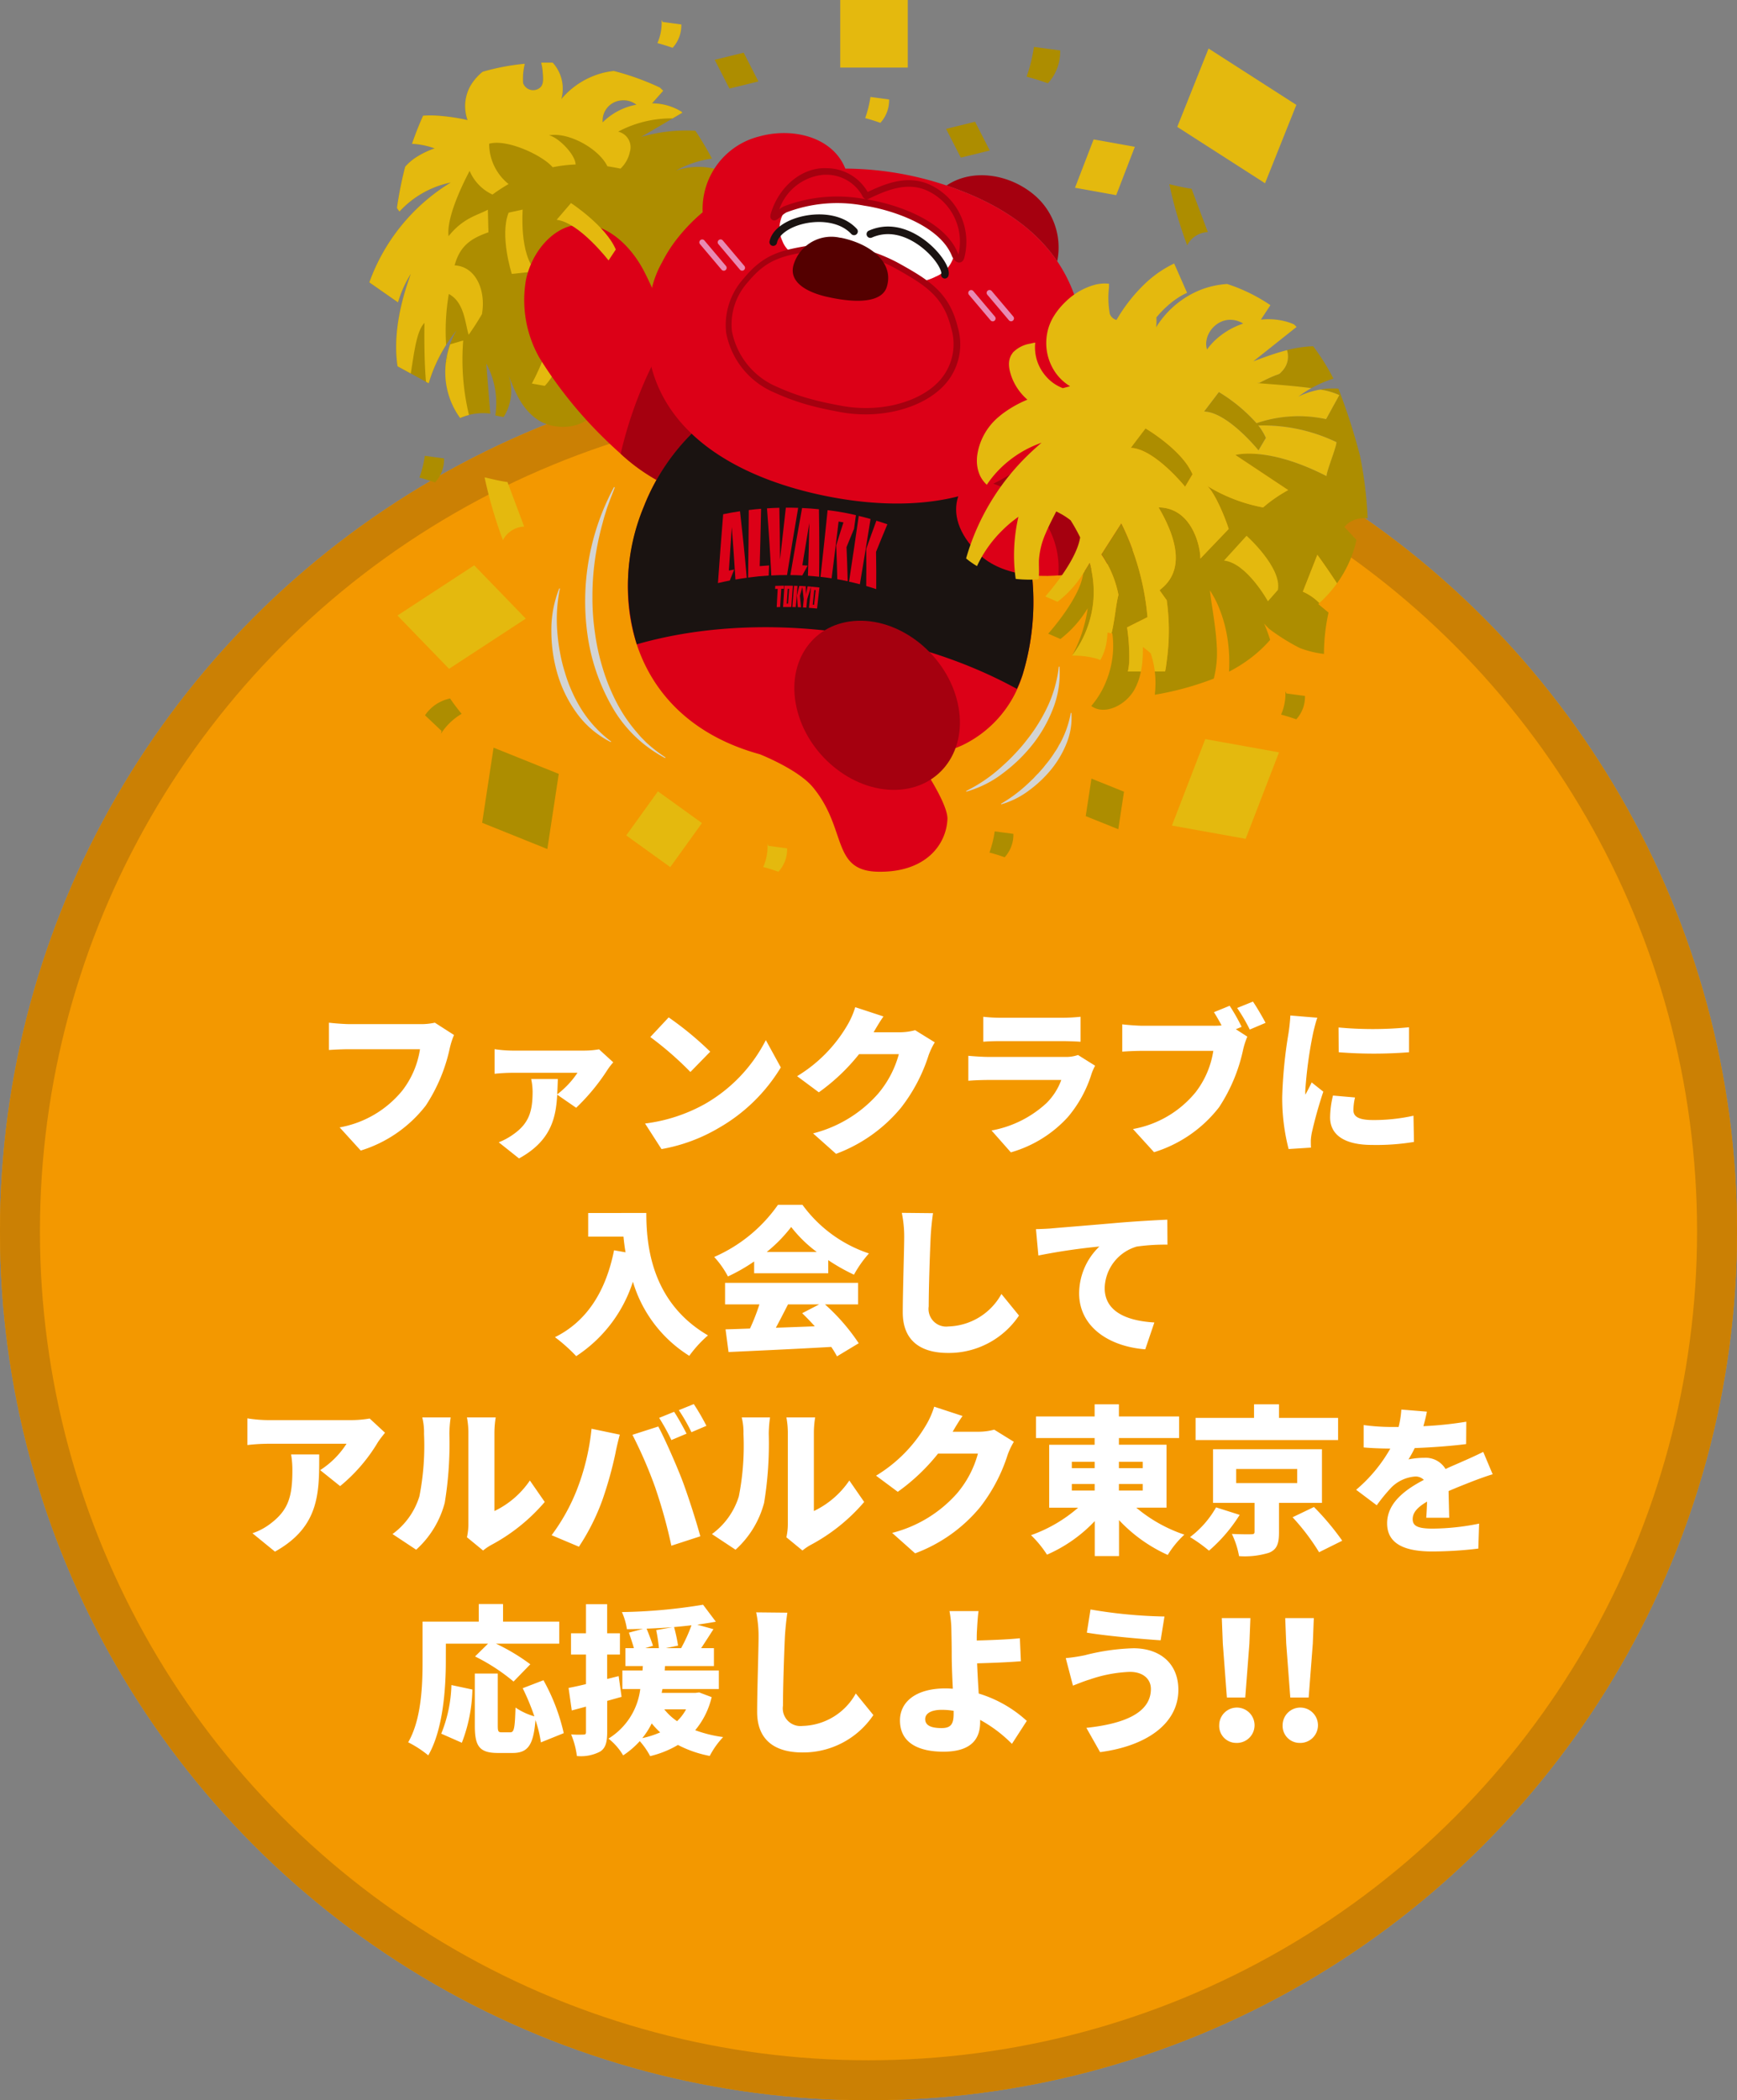 <svg xmlns="http://www.w3.org/2000/svg" xmlns:xlink="http://www.w3.org/1999/xlink" width="174" height="210.284" viewBox="0 0 174 210.284">
  <rect x="0" y="0" width="174" height="210.284" fill="#808080" stroke="none"/>
  <defs>
    <clipPath id="clip-path">
      <rect id="矩形_26023" data-name="矩形 26023" width="100" height="87.284" transform="translate(0 0)" fill="none"/>
    </clipPath>
  </defs>
  <g id="组_20085" data-name="组 20085" transform="translate(-1175 -543.716)">
    <g id="椭圆_1" data-name="椭圆 1" transform="translate(1175 580)" fill="#f39800" stroke="#cb8004" stroke-width="4">
      <circle cx="87" cy="87" r="87" stroke="none"/>
      <circle cx="87" cy="87" r="85" fill="none"/>
    </g>
    <g id="组_20084" data-name="组 20084" transform="translate(1157 -8591.5)">
      <path id="路径_53367" data-name="路径 53367" d="M42.48,8.344,40.56,7.112a6.413,6.413,0,0,1-1.472.144H32.032c-.528,0-1.584-.08-2.08-.144V9.848c.416-.032,1.3-.08,2.08-.08h7.04a8.988,8.988,0,0,1-1.76,4.128,10.471,10.471,0,0,1-6.288,3.7l2.112,2.32a13.121,13.121,0,0,0,6.512-4.5,16.859,16.859,0,0,0,2.416-5.792A7.949,7.949,0,0,1,42.48,8.344ZM58.432,11.08l-1.424-1.3a8.943,8.943,0,0,1-1.552.128H48.32a12.869,12.869,0,0,1-1.776-.144v2.464a17.685,17.685,0,0,1,1.776-.1h6.528a8.965,8.965,0,0,1-2.032,2.16c.032-.512.048-1.024.064-1.536H50.208a6.07,6.07,0,0,1,.144,1.248c0,1.984-.352,3.2-1.968,4.32a6.647,6.647,0,0,1-1.424.768l2.032,1.616c3.216-1.76,3.7-4.08,3.824-6.384l1.9,1.312a20.746,20.746,0,0,0,3.152-3.824A6.908,6.908,0,0,1,58.432,11.08Zm5.552-4.5-1.84,1.968a33.349,33.349,0,0,1,4.016,3.5l1.984-2.032A32.283,32.283,0,0,0,63.984,6.584ZM61.616,17.208l1.648,2.56a17.074,17.074,0,0,0,5.728-2.112,17.3,17.3,0,0,0,6.224-6.064l-1.5-2.736a15.461,15.461,0,0,1-6.112,6.4A16.465,16.465,0,0,1,61.616,17.208ZM85.5,6.488,82.672,5.56a8.345,8.345,0,0,1-.848,1.9,14.515,14.515,0,0,1-4.976,5.008l2.176,1.616a19.837,19.837,0,0,0,4.032-3.824H87.04a10.25,10.25,0,0,1-2.112,4,12.893,12.893,0,0,1-6.48,3.936l2.3,2.048a15.383,15.383,0,0,0,6.5-4.608,16.772,16.772,0,0,0,2.768-5.248A7.157,7.157,0,0,1,90.64,9.08L88.672,7.864a6.028,6.028,0,0,1-1.584.208H84.512C84.752,7.656,85.136,7,85.5,6.488Zm10,.032v2.5c.48-.048,1.248-.064,1.792-.064h6.032c.608,0,1.472.032,1.92.064V6.52a17.96,17.96,0,0,1-1.888.1H97.3A15.339,15.339,0,0,1,95.5,6.52Zm11.2,4.9-1.712-1.072a3.728,3.728,0,0,1-1.344.192H96.032c-.544,0-1.3-.048-2.032-.112v2.5c.72-.064,1.632-.08,2.032-.08h7.28a6.282,6.282,0,0,1-1.488,2.32,10.968,10.968,0,0,1-5.5,2.736l1.936,2.192a12.253,12.253,0,0,0,5.712-3.536,12.342,12.342,0,0,0,2.384-4.368A6.215,6.215,0,0,1,106.7,11.416Zm13.472-6-1.568.64c.272.432.528.88.768,1.328a7.822,7.822,0,0,1-.816.032H111.5c-.528,0-1.584-.08-2.08-.144v2.736c.416-.032,1.3-.08,2.08-.08h7.04a8.988,8.988,0,0,1-1.76,4.128,10.471,10.471,0,0,1-6.288,3.7l2.112,2.32a13.121,13.121,0,0,0,6.512-4.5,16.859,16.859,0,0,0,2.416-5.792,7.949,7.949,0,0,1,.416-1.28L120.8,7.768l.576-.24A18.285,18.285,0,0,0,120.176,5.416ZM122.512,5l-1.584.64a17.29,17.29,0,0,1,1.264,2.16l1.584-.672C123.488,6.584,122.928,5.608,122.512,5Zm8.576,2.592.016,2.48a44.96,44.96,0,0,0,7.04,0v-2.5A37.033,37.033,0,0,1,131.088,7.592Zm1.648,7.008-2.208-.192a9.5,9.5,0,0,0-.288,2.192c0,1.712,1.392,2.752,4.192,2.752a23.149,23.149,0,0,0,4.208-.3l-.048-2.624a18.394,18.394,0,0,1-4.032.432c-1.312,0-1.984-.272-1.984-.976A5.586,5.586,0,0,1,132.736,14.6ZM128.96,6.616l-2.7-.224a17.958,17.958,0,0,1-.192,1.808,46.181,46.181,0,0,0-.624,6.3,20.411,20.411,0,0,0,.64,5.264l2.24-.144c-.016-.256-.016-.544-.016-.72a5.544,5.544,0,0,1,.1-.768,42.431,42.431,0,0,1,1.152-4.112l-1.168-.928c-.208.464-.4.784-.624,1.232a2.958,2.958,0,0,1-.016-.368,42.055,42.055,0,0,1,.768-5.712C128.576,7.96,128.816,6.984,128.96,6.616ZM55.92,26.168v2.368h3.536c.048.5.112,1.024.208,1.568L58.512,29.9c-.816,4.064-2.688,7.1-5.92,8.7a16.489,16.489,0,0,1,2.128,1.9,14.007,14.007,0,0,0,5.68-7.456,13.156,13.156,0,0,0,5.648,7.424,12.074,12.074,0,0,1,1.872-2.048c-5.712-3.328-6.176-9.1-6.176-12.256Zm17.888,3.9a14.864,14.864,0,0,0,2.448-2.5,13.146,13.146,0,0,0,2.56,2.5ZM72.544,32.2h7.424V30.888a19.068,19.068,0,0,0,2.576,1.456,11.626,11.626,0,0,1,1.5-2.128,13.5,13.5,0,0,1-6.656-4.864H74.928a15.205,15.205,0,0,1-6.384,5.216A9.225,9.225,0,0,1,69.92,32.52a17.691,17.691,0,0,0,2.624-1.5Zm6.512,3.12-1.7.88c.416.4.848.848,1.264,1.312-1.312.048-2.64.1-3.9.144.4-.736.816-1.552,1.216-2.336Zm3.9,0V33.16H69.632v2.16h3.44a21,21,0,0,1-.944,2.416c-.9.032-1.712.064-2.448.08l.3,2.272c2.736-.128,6.608-.3,10.288-.512a9.394,9.394,0,0,1,.576.944l2.176-1.312a20.1,20.1,0,0,0-3.376-3.888Zm7.5-9.136-3.12-.032a11.81,11.81,0,0,1,.24,2.464c0,1.2-.144,5.488-.144,7.5,0,2.8,1.744,4.064,4.544,4.064a8.47,8.47,0,0,0,7.1-3.744l-1.76-2.16A6.277,6.277,0,0,1,92,37.528a1.769,1.769,0,0,1-1.968-2.016c0-1.76.112-5.216.192-6.9C90.256,27.912,90.352,26.936,90.464,26.184Zm10.32,1.6.24,2.64a61.465,61.465,0,0,1,6.112-.9A6.53,6.53,0,0,0,105.1,34.2c0,3.408,3.056,5.344,6.624,5.616l.912-2.688c-2.768-.16-4.976-1.088-4.976-3.44a4.442,4.442,0,0,1,3.216-4.16,20.179,20.179,0,0,1,3.072-.192l-.016-2.5c-1.168.048-3.056.16-4.656.288-2.928.256-5.344.448-6.848.576C102.128,27.736,101.424,27.768,100.784,27.784ZM35.568,48.168l-1.536-1.424a11.05,11.05,0,0,1-1.92.16h-8.3a13.913,13.913,0,0,1-2.032-.176V49.4a19.214,19.214,0,0,1,2.032-.128h7.9a8.694,8.694,0,0,1-2.64,2.64l2,1.6a16.743,16.743,0,0,0,3.776-4.384C35.008,48.872,35.376,48.408,35.568,48.168Zm-6.592,2.176H26.16a9.112,9.112,0,0,1,.128,1.6c0,2.608-.4,3.968-2.176,5.312a6.214,6.214,0,0,1-1.824.976l2.256,1.84C29.056,57.56,28.976,54.1,28.976,50.344Zm14.8,8.288,1.616,1.328a5.418,5.418,0,0,1,.768-.528A18.477,18.477,0,0,0,51.568,55.1L50.08,52.952a8.963,8.963,0,0,1-3.552,3.056V48.136a9.719,9.719,0,0,1,.128-1.5h-2.88a8.372,8.372,0,0,1,.144,1.488V57.3A6.12,6.12,0,0,1,43.776,58.632Zm-7.456-.32,2.368,1.568a9.622,9.622,0,0,0,2.864-4.7,36.679,36.679,0,0,0,.464-6.928,12.647,12.647,0,0,1,.128-1.616H39.3a6.207,6.207,0,0,1,.176,1.648,26.292,26.292,0,0,1-.464,6.256A7.351,7.351,0,0,1,36.32,58.312Zm28.208-12.24-1.5.608A21.678,21.678,0,0,1,64.256,48.9l1.52-.64C65.488,47.7,64.928,46.664,64.528,46.072ZM66.5,45.3l-1.5.608a17.848,17.848,0,0,1,1.264,2.208l1.5-.64A22.836,22.836,0,0,0,66.5,45.3ZM54.768,53.928a19.508,19.508,0,0,1-2.512,4.5l2.736,1.152A21.972,21.972,0,0,0,57.344,54.9a38.538,38.538,0,0,0,1.312-4.7c.064-.368.288-1.328.432-1.84l-2.832-.592A23.147,23.147,0,0,1,54.768,53.928Zm7.9-.176a50.042,50.042,0,0,1,1.584,5.728l2.9-.944c-.448-1.664-1.3-4.272-1.824-5.648-.56-1.456-1.7-4.064-2.384-5.344l-2.592.832A44.35,44.35,0,0,1,62.672,53.752Zm13.1,4.88,1.616,1.328a5.418,5.418,0,0,1,.768-.528A18.477,18.477,0,0,0,83.568,55.1L82.08,52.952a8.963,8.963,0,0,1-3.552,3.056V48.136a9.719,9.719,0,0,1,.128-1.5h-2.88a8.372,8.372,0,0,1,.144,1.488V57.3A6.12,6.12,0,0,1,75.776,58.632Zm-7.456-.32,2.368,1.568a9.622,9.622,0,0,0,2.864-4.7,36.679,36.679,0,0,0,.464-6.928,12.647,12.647,0,0,1,.128-1.616H71.3a6.207,6.207,0,0,1,.176,1.648,26.292,26.292,0,0,1-.464,6.256A7.351,7.351,0,0,1,68.32,58.312Zm25.1-11.824-2.832-.928a8.345,8.345,0,0,1-.848,1.9,14.515,14.515,0,0,1-4.976,5.008l2.176,1.616a19.837,19.837,0,0,0,4.032-3.824H94.96a10.25,10.25,0,0,1-2.112,4,12.893,12.893,0,0,1-6.48,3.936l2.3,2.048a15.384,15.384,0,0,0,6.5-4.608,16.772,16.772,0,0,0,2.768-5.248,7.157,7.157,0,0,1,.624-1.312l-1.968-1.216a6.028,6.028,0,0,1-1.584.208H92.432C92.672,47.656,93.056,47,93.424,46.488ZM104.368,53.3h2.288v.656h-2.288Zm0-2.224h2.288v.64h-2.288Zm7.1,0v.64h-2.384v-.64Zm0,2.88h-2.384V53.3h2.384Zm2.384,1.712v-6.3h-4.768V48.7h6.032v-2.16h-6.032V45.32h-2.432v1.216h-5.872V48.7h5.872v.672H102.1v6.3h2.9a14.549,14.549,0,0,1-4.72,2.752,10.94,10.94,0,0,1,1.6,1.952,14.586,14.586,0,0,0,4.784-3.36v3.5h2.432v-3.6a15.284,15.284,0,0,0,4.88,3.488,9.634,9.634,0,0,1,1.664-2.032,14.746,14.746,0,0,1-4.816-2.7ZM131.04,46.68h-5.92V45.32h-2.5v1.36h-5.856V48.9H131.04Zm-12.224,8.96a9.673,9.673,0,0,1-2.608,2.976,14.886,14.886,0,0,1,1.9,1.36,15.645,15.645,0,0,0,3.072-3.584Zm2.016-3.84h6.112v1.408h-6.112Zm8.592,3.392V49.816H118.512v5.376h4.16v2.9c0,.192-.08.24-.352.24-.24.016-1.264,0-1.92-.032a8.6,8.6,0,0,1,.72,2.224,8.242,8.242,0,0,0,2.992-.336c.8-.32,1.008-.912,1.008-2.016V55.192Zm-2.944,1.44a22,22,0,0,1,2.656,3.5l2.32-1.152a26.2,26.2,0,0,0-2.832-3.376Zm13.456-10.576-2.56-.208a10.068,10.068,0,0,1-.272,1.744h-.624a21.064,21.064,0,0,1-2.88-.192v2.24c.848.08,2.016.112,2.672.112a15.16,15.16,0,0,1-3.424,4.128l2.064,1.552a17.654,17.654,0,0,1,1.488-1.808,3.778,3.778,0,0,1,2.352-1.072,1.177,1.177,0,0,1,.88.336c-1.776.928-3.68,2.256-3.68,4.352,0,2.128,1.888,2.816,4.512,2.816a39.083,39.083,0,0,0,4.624-.288l.08-2.5a24.1,24.1,0,0,1-4.656.5c-1.5,0-2-.272-2-.944,0-.64.432-1.168,1.44-1.76-.016.608-.048,1.2-.08,1.616h2.3c-.016-.72-.048-1.792-.064-2.672.848-.368,1.632-.672,2.24-.912s1.616-.608,2.176-.768l-.944-2.24c-.688.336-1.344.64-2.048.944-.56.256-1.088.464-1.728.768a2.314,2.314,0,0,0-2.128-1.12,7.792,7.792,0,0,0-1.584.16,12.1,12.1,0,0,0,.624-1.136c1.7-.064,3.664-.208,5.152-.4l.016-2.24a36.941,36.941,0,0,1-4.3.448C139.76,46.9,139.872,46.408,139.936,46.056ZM41.664,69.288h4.224l-1.3,1.28a19.377,19.377,0,0,1,3.856,2.512l1.68-1.728a19.927,19.927,0,0,0-3.44-2.064h6.336V67.08H47.392V65.32H44.96v1.76H39.328v3.984c0,2.352-.1,5.792-1.44,8.1A10.643,10.643,0,0,1,39.9,80.472c1.488-2.56,1.76-6.736,1.76-9.408Zm1.6,9.92A15.588,15.588,0,0,0,44.32,73.88l-2.1-.448A13.878,13.878,0,0,1,41.2,78.3Zm10.208-.96a19.771,19.771,0,0,0-2.032-5.3l-2.08.8a23.125,23.125,0,0,1,1.168,2.816,6.407,6.407,0,0,1-1.888-.88c-.064,2.112-.144,2.48-.528,2.48H47.28c-.352,0-.416-.064-.416-.672V72.28h-2.3v5.232c0,2.032.448,2.72,2.32,2.72h1.456c1.52,0,2.1-.752,2.3-3.3a12.825,12.825,0,0,1,.544,2.24Zm5.5-5.712-1.152.288V70.376H59.1V68.248h-1.28V65.336H55.7v2.912h-1.5v2.128h1.5v2.96c-.64.16-1.248.288-1.744.384l.32,2.256,1.424-.384v2.544c0,.208-.064.256-.256.256a11.113,11.113,0,0,1-1.232-.016,8.191,8.191,0,0,1,.576,2.16,4.131,4.131,0,0,0,2.336-.448c.544-.352.7-.944.7-1.952v-3.12c.48-.128.96-.272,1.44-.4Zm2.368,6.208a7.65,7.65,0,0,0,.944-1.472,9.032,9.032,0,0,0,.848.9A9.413,9.413,0,0,1,61.344,78.744Zm4.384-2.88a4.713,4.713,0,0,1-.9,1.184,5.689,5.689,0,0,1-1.28-1.184Zm-2.992-7.936a16.011,16.011,0,0,1,.272,1.808h-1.36l.768-.24c-.144-.448-.416-1.168-.64-1.712q1.3-.048,2.592-.144Zm.976,1.808,1.216-.256a17.071,17.071,0,0,0-.4-1.856c.592-.048,1.168-.112,1.744-.176a15.612,15.612,0,0,1-1.04,2.288Zm3.328,4.432-.368.048H63.28l.08-.384h5.648V71.976H63.584l.032-.448h4.9V69.736h-1.28c.384-.576.816-1.248,1.232-1.9l-1.616-.448c.656-.1,1.28-.192,1.856-.3l-1.28-1.7a54.59,54.59,0,0,1-8.128.736,6.544,6.544,0,0,1,.5,1.712c.528,0,1.072-.016,1.616-.032L60,68.184c.16.464.368,1.088.5,1.552h-.848v1.792h1.744l-.032.448H59.344v1.856h1.792a6.792,6.792,0,0,1-3.184,4.96,6.089,6.089,0,0,1,1.472,1.68,8.64,8.64,0,0,0,1.664-1.424,7.5,7.5,0,0,1,1.04,1.5,10.046,10.046,0,0,0,2.784-1.12,11.483,11.483,0,0,0,3.184,1.1,8.268,8.268,0,0,1,1.344-1.888,12.809,12.809,0,0,1-2.8-.688,7.958,7.958,0,0,0,1.648-3.312Zm8.832-7.984-3.12-.032a11.81,11.81,0,0,1,.24,2.464c0,1.2-.144,5.488-.144,7.5,0,2.8,1.744,4.064,4.544,4.064a8.47,8.47,0,0,0,7.1-3.744l-1.76-2.16a6.277,6.277,0,0,1-5.328,3.248,1.769,1.769,0,0,1-1.968-2.016c0-1.76.112-5.216.192-6.9C75.664,67.912,75.76,66.936,75.872,66.184ZM89.68,76.84c0-.592.64-.928,1.664-.928a7.238,7.238,0,0,1,1.184.1V76.3c0,1.04-.272,1.44-1.216,1.44C90.432,77.736,89.68,77.56,89.68,76.84Zm5.344-10.816H92.112a10.973,10.973,0,0,1,.192,2.032c.016.688.032,1.424.032,2.416,0,.784.048,2.1.112,3.328-.24-.016-.5-.032-.736-.032-3.024,0-4.56,1.392-4.56,3.2,0,2.352,2.016,3.136,4.352,3.136,2.992,0,3.68-1.472,3.68-2.96V76.92a13.708,13.708,0,0,1,3.184,2.4l1.488-2.3A12.5,12.5,0,0,0,95.04,74.28c-.064-1.04-.128-2.144-.16-3.024,1.28-.032,3.088-.1,4.384-.208l-.1-2.3c-1.264.128-3.056.192-4.32.224,0-.3,0-.608.016-.912C94.9,67.352,94.944,66.552,95.024,66.024Zm17.264,7.792c0,2.3-2.448,3.472-6.464,3.9l1.376,2.432c4.624-.608,7.84-2.832,7.84-6.24,0-2.624-1.824-4.16-4.5-4.16a21.768,21.768,0,0,0-4.88.7,17.553,17.553,0,0,1-1.9.288l.72,2.752c.5-.192,1.216-.48,1.664-.608a13.764,13.764,0,0,1,4.048-.768C111.616,72.12,112.288,72.92,112.288,73.816Zm-6.048-7.952-.368,2.32c1.856.32,5.472.64,7.392.768l.384-2.384A48.237,48.237,0,0,1,106.24,65.864ZM119.9,74.68h1.84l.416-5.408.1-2.544h-2.864l.1,2.544Zm.912,4.544a1.77,1.77,0,1,0-1.68-1.776A1.7,1.7,0,0,0,120.816,79.224Zm5.44-4.544h1.84l.416-5.408.1-2.544h-2.864l.1,2.544Zm.912,4.544a1.77,1.77,0,1,0-1.68-1.776A1.7,1.7,0,0,0,127.168,79.224Z" transform="translate(21 9230.5)" fill="#fff"/>
    </g>
    <g id="组_20055" data-name="组 20055" transform="translate(1212 543.716)">
      <g id="组_20054" data-name="组 20054" transform="translate(0 0)" clip-path="url(#clip-path)">
        <path id="路径_53278" data-name="路径 53278" d="M59.634,42.229c-3.342-1.744-7.847-1.367-9.676,1.986-.346.633-.562,1.064-.76,1.384a2.294,2.294,0,0,1-.445.554,4.006,4.006,0,0,1-2.371.477c-.692.007-2.2,0-2.2,0h-.822c.025.224.053.449.08.675a48.949,48.949,0,0,1,19.076,4.933,15.419,15.419,0,0,0,.677-1.531,7.009,7.009,0,0,0-3.561-8.475" transform="translate(-12.773 -12.138)" fill="#dc0017"/>
        <path id="路径_53279" data-name="路径 53279" d="M42.538,20.2c-.044-.025-.092-.043-.137-.066.03.032.063.064.095.1l.042-.03" transform="translate(-12.49 -5.931)" fill="#ad8d00"/>
        <path id="路径_53280" data-name="路径 53280" d="M35.706,17.7l.976-1.1a7.2,7.2,0,0,0-1.567.138,1.531,1.531,0,0,1,.591.961" transform="translate(-10.344 -4.888)" fill="#ad8d00"/>
        <path id="路径_53281" data-name="路径 53281" d="M37.31,26.252a4.33,4.33,0,0,0-2.291-1.92l1.776.13a35.854,35.854,0,0,0-1.92-4.866,7.063,7.063,0,0,0-4.158.1,10.337,10.337,0,0,1,3.6-1.2,31.457,31.457,0,0,0-1.663-2.789h-.012a16.331,16.331,0,0,0-5.42.622l4.127-2.424c-.028-.035-.056-.07-.085-.105a5.708,5.708,0,0,0-2.949-.835,7.246,7.246,0,0,0-4.947,1.911A2.035,2.035,0,0,1,25.036,12.7a2.115,2.115,0,0,1,1.712.406,7.254,7.254,0,0,1,1.567-.138l1.116-1.256c-.107-.109-.218-.212-.326-.319a26.3,26.3,0,0,0-4.619-1.662,7.912,7.912,0,0,0-1.184.218,8.072,8.072,0,0,0-4.074,2.6A3.885,3.885,0,0,0,18.363,8.9c-.385-.006-.77-.006-1.154.006a5.235,5.235,0,0,1,.151.913c.03.43.154,1.171-.22,1.541a1.066,1.066,0,0,1-1.745-.411,6.252,6.252,0,0,1,.169-1.935,22.934,22.934,0,0,0-4.219.8,5.135,5.135,0,0,0-1.235,1.429,4.158,4.158,0,0,0-.274,3.412A19.2,19.2,0,0,0,6.759,14.2a8.876,8.876,0,0,0-1.376.006Q4.758,15.6,4.274,17.018a7.572,7.572,0,0,1,2.266.456,8.625,8.625,0,0,0-1.939.947,5.355,5.355,0,0,0-1.013.891,37.093,37.093,0,0,0-.823,4.128,2.455,2.455,0,0,0,.257.351,9.565,9.565,0,0,1,5.143-2.9A19.4,19.4,0,0,0,0,30.89l2.868,2A11.674,11.674,0,0,1,4.14,30.051c-.029.273-1.979,4.8-1.314,9.241l3.117,1.7a15.355,15.355,0,0,1,2.8-5.307,8.051,8.051,0,0,0,.352,8.786,5.673,5.673,0,0,1,3.016-.441l-.4-5.013a8.345,8.345,0,0,1,.908,5.2c.282.049.565.125.834.153a4.888,4.888,0,0,0,.436-4.35c.649,1.741,1.375,3.579,3.022,4.654s4.523.93,5.593-.761L20.868,41.99l1.835-.638c.449,1.512,1.665,1.817,1.068,3.359,1.006-.169.717,1.023,1.723.854a13.317,13.317,0,0,0-.106-7.523,8.157,8.157,0,0,0,4.822,3.106l1.51-2.659-1.474-1.509A9.981,9.981,0,0,0,34.2,32.089q-.447-.594-.892-1.189c1.046-1,3.2-.55,3.456.725A4.452,4.452,0,0,0,37.92,29q-.254-1.38-.61-2.746" transform="translate(0 -2.619)" fill="#ad8d00"/>
        <path id="路径_53282" data-name="路径 53282" d="M24.364,52.007l-1.292-.238s2.349-4.173,1.706-6.383l2.108.669s-.731,4.1-2.522,5.952" transform="translate(-6.796 -13.369)" fill="#e4b90e"/>
        <path id="路径_53283" data-name="路径 53283" d="M19.631,30.054l1.412-.31s-.36,4.531,1.346,6.178l-2.438.265s-1.234-3.826-.32-6.132" transform="translate(-5.683 -8.761)" fill="#e4b90e"/>
        <path id="路径_53284" data-name="路径 53284" d="M40.34,51.12c-1.3-2.731-5.051-12.22-6.5-14.849s-4.01-4.84-6.79-4.365c-2.4.411-4.346,2.841-4.9,5.507a11.746,11.746,0,0,0,1.334,7.761A42.692,42.692,0,0,0,29.611,52.9c2.377,2.365,5.043,4.674,8.123,5.651Z" transform="translate(-6.466 -9.379)" fill="#dc0017"/>
        <path id="路径_53285" data-name="路径 53285" d="M44.385,55.586c-.731-1.534-2.234-5.2-3.669-8.583a41.227,41.227,0,0,0-5.03,12.275,17.532,17.532,0,0,0,6.094,3.741Z" transform="translate(-10.512 -13.845)" fill="#a5000f"/>
        <path id="路径_53286" data-name="路径 53286" d="M32.518,33.472l-.726,1.095s-2.918-3.8-5.2-4.07L28.03,28.82s3.49,2.281,4.488,4.652" transform="translate(-7.832 -8.489)" fill="#e4b90e"/>
        <path id="路径_53287" data-name="路径 53287" d="M76.244,85.468a25.067,25.067,0,0,0,.469-12.83c-.275-1.283-2.191-8.189-4.184-8.338-.009,0-28.871-3.518-28.871-3.518A21.264,21.264,0,0,0,38.3,68.643c-3.767,9.29-1.251,21.248,11.623,24.781,0,0,3.816,1.5,5.308,3.291,3.483,4.184,1.808,8.4,6.57,8.471s6.8-2.725,6.916-5.261c.076-1.7-3.183-6.321-3.186-6.326.1.143,1.253-.095,1.395-.116a12.236,12.236,0,0,0,3.306-.972,11.5,11.5,0,0,0,6.015-7.044" transform="translate(-10.81 -17.904)" fill="#dc0017"/>
        <path id="路径_53288" data-name="路径 53288" d="M76.714,72.638c-.275-1.283-2.191-8.189-4.184-8.337L43.659,60.782A21.255,21.255,0,0,0,38.3,68.643a20.253,20.253,0,0,0-.7,13.774C49.16,79.08,64.332,80.644,75.676,86.88q.317-.688.569-1.412a25.067,25.067,0,0,0,.469-12.83" transform="translate(-10.811 -17.904)" fill="#1a1311"/>
        <path id="路径_53289" data-name="路径 53289" d="M87.625,65.26c-3.964.933-6.287,4.944-2.033,9.089,4.64,4.52,17.632,1.634,17.958-4.7S97.5,63.6,95.095,64.738s-1.186,1.308-1.186,1.308-3.514-1.438-6.284-.787" transform="translate(-24.543 -18.88)" fill="#dc0017"/>
        <path id="路径_53290" data-name="路径 53290" d="M95.665,64.738c-1.6.758-1.6,1.086-1.414,1.22.142.052.228.087.228.087a.58.58,0,0,1-.228-.087,11.926,11.926,0,0,0-6.055-.7A6.3,6.3,0,0,0,85.256,66.8a10.767,10.767,0,0,1,7.332,4.01,8.626,8.626,0,0,1,1.538,5.677c4.863-.392,9.794-2.971,9.994-6.843.325-6.335-6.048-6.048-8.455-4.908" transform="translate(-25.113 -18.88)" fill="#a5000f"/>
        <path id="路径_53291" data-name="路径 53291" d="M93.043,33.481a6.88,6.88,0,0,0-2.316-6.649c-2.438-2.05-6.128-2.705-8.774-.93,4.583,1.534,8.591,3.9,11.09,7.579" transform="translate(-24.14 -7.326)" fill="#a5000f"/>
        <path id="路径_53292" data-name="路径 53292" d="M83.1,40.271A9.922,9.922,0,0,1,82.776,43c-.015.06-.035.118-.052.176-.069.293-.147.581-.233.869a15.267,15.267,0,0,1-.979,2.416c-.052.112-.109.222-.167.334a15.593,15.593,0,0,1-7.4,7.27c-5.011,2.367-11.176,2.275-16.693,1.149-9.013-1.837-18.066-6.758-17.888-17.076a14.935,14.935,0,0,1,.317-2.83c.061-.277.127-.55.2-.824l.051-.216a9.977,9.977,0,0,1,.991-2.456,14.1,14.1,0,0,1,1.558-2.424,17.535,17.535,0,0,1,2.5-2.569v-.006a7.484,7.484,0,0,1,5.624-7.576c3.455-.971,7.423.08,8.667,3.21a32.309,32.309,0,0,1,9.975,1.636C76,26.309,81.526,30.32,82.888,37.62a13.138,13.138,0,0,1,.213,2.652" transform="translate(-11.593 -5.564)" fill="#dc0017"/>
        <path id="路径_53293" data-name="路径 53293" d="M49.311,37.119a.287.287,0,0,1-.22-.1l-2.151-2.544a.288.288,0,1,1,.439-.372l2.152,2.544a.289.289,0,0,1-.035.406.284.284,0,0,1-.186.068" transform="translate(-13.807 -10.015)" fill="#e88ab3"/>
        <path id="路径_53294" data-name="路径 53294" d="M51.918,37.116a.287.287,0,0,1-.22-.1L49.548,34.47a.288.288,0,1,1,.439-.372l2.152,2.544a.288.288,0,0,1-.035.406.284.284,0,0,1-.186.068" transform="translate(-14.575 -10.014)" fill="#e88ab3"/>
        <path id="路径_53295" data-name="路径 53295" d="M87.5,44.3a.287.287,0,0,1-.22-.1l-2.151-2.544a.288.288,0,1,1,.439-.372l2.152,2.544a.289.289,0,0,1-.035.406.284.284,0,0,1-.186.068" transform="translate(-25.056 -12.129)" fill="#e88ab3"/>
        <path id="路径_53296" data-name="路径 53296" d="M90.108,44.293a.287.287,0,0,1-.22-.1l-2.151-2.544a.288.288,0,1,1,.439-.372l2.152,2.544a.288.288,0,0,1-.035.406.284.284,0,0,1-.186.068" transform="translate(-25.824 -12.128)" fill="#e88ab3"/>
        <path id="路径_53297" data-name="路径 53297" d="M72.652,29.565a62.586,62.586,0,0,0-10.4-2.327c-2.554-.264-3.749,2.2-3.881,2.779a2.974,2.974,0,0,0,.166,2.143,2.476,2.476,0,0,0,1.884,1.563c1.179.277,2.3-.4,4.789.175,2.917.778,3.641,1.8,5.2,2.162a4.711,4.711,0,0,0,3.462-.337,3.1,3.1,0,0,0,1.73-1.757c.243-.569.469-3.322-2.947-4.4" transform="translate(-17.158 -8.017)" fill="#fff"/>
        <path id="路径_53298" data-name="路径 53298" d="M73.585,43.157c-.816-3.355-2.722-4.518-5.62-6.142a15.594,15.594,0,0,0-4.413-1.65h0c-.123-.027-.24-.05-.348-.071a11.719,11.719,0,0,0-4.282-.069c-2.621.442-4.294.791-6.254,3.177-3.613,4.4-.938,9.227,3.044,10.965a24.434,24.434,0,0,0,2.5.965v0c.1.031.2.062.3.091a33.159,33.159,0,0,0,3.686.85c5.825,1.086,12.964-1.611,11.38-8.118" transform="translate(-15.013 -10.327)" fill="#dc0017"/>
        <path id="路径_53299" data-name="路径 53299" d="M73.841,42.965C73,39.54,71.058,38.306,68.05,36.627a16.1,16.1,0,0,0-4.944-1.765l-.152-.028v0a11.8,11.8,0,0,0-4.145-.023c-2.711.461-4.434.86-6.428,3.291a6.958,6.958,0,0,0-1.742,5.413,8.119,8.119,0,0,0,4.845,6,22.838,22.838,0,0,0,2.9,1.095l.16.049.064.018h0c1.174.342,2.327.573,3.426.78,3.771.71,7.737-.212,10.014-2.256a6.026,6.026,0,0,0,1.792-6.239M71.6,48.734c-2.1,1.9-5.809,2.763-9.36,2.109-1.089-.2-2.232-.427-3.39-.762h0c-.064-.018-.128-.034-.193-.054A21.968,21.968,0,0,1,55.8,48.964a7.61,7.61,0,0,1-4.581-5.6,6.309,6.309,0,0,1,1.6-4.913c1.862-2.264,3.422-2.621,6.081-3.064a11.323,11.323,0,0,1,3.973.036h0l.143.027a15.416,15.416,0,0,1,4.727,1.706c2.932,1.651,4.68,2.767,5.45,5.946a5.457,5.457,0,0,1-1.6,5.634" transform="translate(-14.899 -10.204)" fill="#a5000f"/>
        <path id="路径_53300" data-name="路径 53300" d="M65.131,33.759c-.083-.019-.165-.033-.248-.05l0,.012a3.951,3.951,0,0,0-4.685,2.716c-.465,1.6,1.067,2.65,3.246,3.171.094.022.186.042.279.061,2.866.629,5.337.52,5.816-1.032.708-2.292-1.368-4.181-4.4-4.878" transform="translate(-17.706 -9.913)" fill="#540000"/>
        <path id="路径_53301" data-name="路径 53301" d="M76.705,96.325c1.06,4.675-1.693,8.575-6.149,8.71s-8.926-3.544-9.985-8.219,1.693-8.575,6.149-8.71,8.926,3.544,9.985,8.219" transform="translate(-17.775 -25.952)" fill="#a5000f"/>
        <path id="路径_53302" data-name="路径 53302" d="M62.636,83.268l-.215,2.116c.326.025.488.04.813.073.1-.843.144-1.265.238-2.109-.334-.037-.5-.053-.837-.08m.3,1.816-.134-.012c.062-.588.094-.881.155-1.469l.137.013c-.062.588-.095.881-.158,1.468" transform="translate(-18.387 -24.528)" fill="#dc0017"/>
        <path id="路径_53303" data-name="路径 53303" d="M62.647,72.225c.043,2.712.047,4.065.021,6.762-.447-.049-.672-.069-1.122-.1.071-2.112.1-3.17.14-5.29-.283,1.7-.423,2.542-.7,4.24.212.011.319.017.531.032-.217.392-.325.589-.537.985-.476-.024-.715-.032-1.193-.037.455-2.691.689-4.034,1.172-6.714.677.031,1.014.056,1.687.123" transform="translate(-17.612 -21.239)" fill="#dc0017"/>
        <path id="路径_53304" data-name="路径 53304" d="M51.252,79.4c-.132-2.1-.205-3.149-.367-5.245-.119,1.738-.178,2.607-.291,4.346.212-.042.319-.061.532-.1-.178.439-.267.66-.44,1.1-.476.092-.714.143-1.187.254.2-2.757.3-4.135.524-6.892.672-.139,1.009-.2,1.687-.3.3,2.66.438,3.993.674,6.661-.454.061-.681.1-1.133.175" transform="translate(-14.581 -21.374)" fill="#dc0017"/>
        <path id="路径_53305" data-name="路径 53305" d="M55.847,78.9c-.826.051-1.239.09-2.063.2.037-2.7.05-4.058.067-6.763.492-.061.739-.086,1.233-.127h0c-.049,2.3-.077,3.447-.14,5.745.377-.035.564-.049.941-.071-.016.408-.025.612-.041,1.019" transform="translate(-15.843 -21.27)" fill="#dc0017"/>
        <path id="路径_53306" data-name="路径 53306" d="M56.463,72.121c.5-.032.743-.043,1.239-.056.041,2.07.054,3.105.067,5.174.231-2.074.348-3.111.583-5.184.495,0,.742,0,1.235.018-.459,2.687-.681,4.033-1.115,6.728-.629,0-.945.008-1.577.042-.14-2.688-.226-4.034-.432-6.721" transform="translate(-16.632 -21.224)" fill="#dc0017"/>
        <path id="路径_53307" data-name="路径 53307" d="M58.489,83.44l-.258,0c-.044.731-.066,1.1-.111,1.827l-.345.011c.042-.732.062-1.1.1-1.829l-.259.009c.007-.123.01-.185.016-.308.35-.014.525-.018.873-.023-.008.123-.011.185-.019.308" transform="translate(-16.972 -24.488)" fill="#dc0017"/>
        <path id="路径_53308" data-name="路径 53308" d="M60.406,85.278l-.343-.008c.067-.851.1-1.277.165-2.128l.353.011c-.069.851-.1,1.276-.176,2.126" transform="translate(-17.692 -24.49)" fill="#dc0017"/>
        <path id="路径_53309" data-name="路径 53309" d="M61.656,85.336c-.136-.009-.2-.013-.341-.02.032-.335.047-.5.078-.837-.053-.478-.08-.717-.138-1.2-.1.343-.146.514-.242.859.046.466.068.7.11,1.165l-.325-.014c-.035-.465-.053-.7-.09-1.163.1-.386.144-.578.241-.964l.294.013c.141.007.212.011.352.02.008.323.011.485.017.808l.168-.8c.14.01.211.015.351.027-.159.5-.237.756-.392,1.262-.033.334-.049.5-.083.836" transform="translate(-17.882 -24.497)" fill="#dc0017"/>
        <path id="路径_53310" data-name="路径 53310" d="M65.743,79.338c-.031-1.357-.053-2.037-.109-3.4.287-.921.432-1.38.727-2.3-.194-.036-.291-.054-.487-.086-.272,2.278-.412,3.415-.7,5.687-.443-.068-.666-.1-1.113-.149.295-2.667.437-4,.712-6.678a25.275,25.275,0,0,1,2.839.5c-.077.55-.116.824-.193,1.372-.3.731-.455,1.1-.752,1.834.06,1.368.083,2.05.117,3.411-.415-.089-.624-.129-1.043-.2" transform="translate(-18.87 -21.332)" fill="#dc0017"/>
        <path id="路径_53311" data-name="路径 53311" d="M69.2,80.068c-.431-.114-.648-.166-1.085-.261.4-2.628.592-3.944.971-6.582.476.114.712.175,1.183.308-.418,2.62-.632,3.927-1.069,6.536" transform="translate(-20.064 -21.569)" fill="#dc0017"/>
        <path id="路径_53312" data-name="路径 53312" d="M70.553,80.444c.017-1.48.018-2.223,0-3.713.4-1.135.606-1.7,1.019-2.825.444.135.665.207,1.1.36-.46,1.1-.687,1.648-1.134,2.757.024,1.5.028,2.246.018,3.734-.4-.133-.6-.2-1.007-.313" transform="translate(-20.782 -21.77)" fill="#dc0017"/>
        <path id="路径_53313" data-name="路径 53313" d="M58.882,83.131c-.054.854-.081,1.28-.138,2.133.329,0,.495,0,.823,0,.066-.851.1-1.277.162-2.129-.339-.006-.507-.008-.847,0m.366,1.787h-.136c.042-.593.062-.889.1-1.481h.14c-.042.593-.063.889-.107,1.481" transform="translate(-17.304 -24.487)" fill="#dc0017"/>
        <path id="路径_53314" data-name="路径 53314" d="M12.58,48.324l-1.306.386a8.54,8.54,0,0,0-.322,1.168c.016.164.033.321.052.465a2.286,2.286,0,0,0-.157.188,7.774,7.774,0,0,0,1.424,5.554,5.636,5.636,0,0,1,.886-.3,23.779,23.779,0,0,1-.578-7.456" transform="translate(-3.178 -14.234)" fill="#e4b90e"/>
        <path id="路径_53315" data-name="路径 53315" d="M31.349,13.9c-.029-.035-.058-.069-.085-.1a5.632,5.632,0,0,0-2.834-.829c-.037,0-.075-.006-.114-.006.054-.061.107-.121.161-.181.32-.358.636-.717.956-1.077-.107-.107-.219-.21-.326-.317a26.042,26.042,0,0,0-4.618-1.661,7.877,7.877,0,0,0-1.187.216,8.089,8.089,0,0,0-4.074,2.6,3.741,3.741,0,0,0,.141-.939,3.862,3.862,0,0,0-1-2.71c-.386-.008-.769-.006-1.155,0a5.338,5.338,0,0,1,.152.913c.029.432.152,1.172-.222,1.543a1.068,1.068,0,0,1-1.745-.412,6.225,6.225,0,0,1,.171-1.935,22.983,22.983,0,0,0-4.219.8,5.17,5.17,0,0,0-1.235,1.429,4.156,4.156,0,0,0-.274,3.412A19.133,19.133,0,0,0,6.758,14.2a8.791,8.791,0,0,0-1.376.006c-.414.93-.787,1.866-1.108,2.813a7.543,7.543,0,0,1,2.266.458,8.556,8.556,0,0,0-1.938.947,5.359,5.359,0,0,0-1.013.89,37.346,37.346,0,0,0-.824,4.13,2.692,2.692,0,0,0,.255.351,9.567,9.567,0,0,1,5.144-2.906A19.384,19.384,0,0,0,0,30.89q1.435,1,2.868,2A11.6,11.6,0,0,1,4.141,30.05c-.029.273-1.981,4.8-1.316,9.243q.66.359,1.322.72c.334-2.027.571-4.264,1.373-5.062-.026,1.529-.014,4.04.15,5.892.088.049.181.1.272.15a15.052,15.052,0,0,1,1.749-3.838,21.7,21.7,0,0,1,.268-5.1c1.56.82,1.627,2.945,1.989,4.083.475-.665.919-1.357,1.33-2.065.423-2.416-.636-4.783-2.739-4.881.533-1.978,1.664-2.71,3.39-3.314-.021-.755-.038-1.509-.058-2.263-1,.552-2.454.794-3.936,2.652-.213-1.733,1.16-4.74,2.108-6.539a4.567,4.567,0,0,0,2.291,2.37,18.2,18.2,0,0,1,1.611-1.051A5.187,5.187,0,0,1,12,17.012c1.764-.51,5.33,1.14,6.361,2.353a14.326,14.326,0,0,1,2.3-.277c-.044-1.048-1.769-2.741-2.667-2.92,2-.357,5.034,1.382,5.849,3.1.44.066.877.144,1.313.236a3.227,3.227,0,0,0,.941-1.687A1.6,1.6,0,0,0,24.922,15.8a11.358,11.358,0,0,1,5.457-1.327c.327-.19.648-.38.971-.571m-7.981.971a2.035,2.035,0,0,1,1.67-2.177,2.1,2.1,0,0,1,1.71.406,6.411,6.411,0,0,0-3.38,1.771" transform="translate(0 -2.619)" fill="#e4b90e"/>
        <path id="路径_53316" data-name="路径 53316" d="M10.975,50.527c-.043.217-.079.435-.1.653a2.137,2.137,0,0,1,.157-.188c-.019-.144-.036-.3-.052-.465" transform="translate(-3.202 -14.883)" fill="#e4b90e"/>
        <path id="路径_53317" data-name="路径 53317" d="M130.488,53.341h0c.164-.091.33-.178.5-.262l.105-.051q.2-.1.406-.188l.143-.062c.13-.055.26-.107.392-.157l.143-.055c.175-.064.351-.126.528-.181h0a22.477,22.477,0,0,0-2.025-3.236c-.224,0-.447.018-.671.038a12.508,12.508,0,0,0-1.963.348,2.093,2.093,0,0,1-.484,2.1c-.511.554,0,0-2.291,1.179-1.07,0-2,.039-2.608.094a66.139,66.139,0,0,1,7.823.432" transform="translate(-36.133 -14.477)" fill="#ad8d00"/>
        <path id="路径_53318" data-name="路径 53318" d="M132.64,65.428q-.05-.451-.109-.9-.12-.9-.279-1.778-.079-.441-.17-.878a59.63,59.63,0,0,0-2.164-6.72H129.9q-.226-.014-.454-.015c-.108,0-.216,0-.324.008l-.126,0c-.139.008-.279.02-.418.035l-.023,0c-.149.016-.3.037-.445.061-.079.013-.159.023-.237.039.078-.016.158-.025.237-.039a7.074,7.074,0,0,1,1.9.554l-1.323,2.407a13.007,13.007,0,0,0-6.969.406A16.409,16.409,0,0,0,117.95,55.5l-.813,1.072-.168.221-.5.652c2.373.078,5.444,3.891,5.444,3.891l.741-1.249a5.857,5.857,0,0,0-.76-1.247,16.967,16.967,0,0,1,7.823,1.666c.006.492-1,2.906-.991,3.4-5.95-3.044-9.123-2.115-9.123-2.115L124.9,65.3a15.093,15.093,0,0,0-2.523,1.741,16.532,16.532,0,0,1-5.619-2.166c.839.729,1.919,3.462,2.171,4.326l-2.842,2.968c.037-1.006-.735-5.088-4.18-5.129,1.521,2.6,2.81,6.012.332,8.095-.078.066-.152.133-.233.2l.716,1a21.856,21.856,0,0,1,.008,6.029c-.05.433-.107.809-.167,1.092-.344,0-.691,0-1.036.007a9.855,9.855,0,0,1,0,2.342,30.387,30.387,0,0,0,5.913-1.618,10.451,10.451,0,0,0,.293-3.313c-.019-.383-.05-.769-.09-1.153-.08-.77-.192-1.535-.3-2.271-.056-.368-.111-.729-.161-1.079s-.1-.691-.132-1.018a10.156,10.156,0,0,1,.724,1.305q.107.231.2.468a13.3,13.3,0,0,1,.746,2.535,15.042,15.042,0,0,1,.22,1.623,15.557,15.557,0,0,1,.047,1.653q-.007.276-.024.552l.269-.138a14.522,14.522,0,0,0,2.035-1.324q.485-.378.94-.806t.878-.912q-.131-.416-.281-.824c-.1-.272-.207-.541-.325-.806.168.19.346.373.531.547a20.573,20.573,0,0,0,3.033,1.893q.288.112.586.205a9.654,9.654,0,0,0,1.218.3q.311.056.628.092a19.454,19.454,0,0,1,.457-4.138l-.437-.365-.59-.493c.038-.033.074-.068.111-.1a5.406,5.406,0,0,0-1.654-1.139l1.452-3.689s.886,1.2,1.966,2.856a11.958,11.958,0,0,0,1.309-2.322,10.943,10.943,0,0,0,.638-2.022l-1.2-1.3a2.181,2.181,0,0,1,.751-.6,2.632,2.632,0,0,1,.609-.213,2.874,2.874,0,0,1,.644-.066l.04,0c.094,0,.188.007.28.018q-.061-1.364-.21-2.717" transform="translate(-32.85 -16.242)" fill="#ad8d00"/>
        <path id="路径_53319" data-name="路径 53319" d="M106.313,88.044c0-.054,0-.111,0-.166A19.452,19.452,0,0,0,106.1,84.7l2.046-1.025a26.323,26.323,0,0,0-2.626-9.375l-1.982,3.094a10.808,10.808,0,0,1,1.7,4.052c-.26.96-.346,2.381-.691,3.845l.075.013c.029.2.048.4.062.6,0,.045.006.091.008.137q.016.274.015.55c0,.016,0,.032,0,.047a9.349,9.349,0,0,1-.109,1.319,9.582,9.582,0,0,1-.469,1.825c-.007.02-.015.041-.023.061q-.1.267-.214.526c-.007.017-.014.034-.022.051-.085.19-.176.377-.274.562l0,0c-.09.169-.187.334-.288.5-.028.044-.056.088-.085.133-.08.124-.162.245-.248.366l-.1.134c-.116.156-.236.31-.363.458a1.958,1.958,0,0,0,.83.346,2.227,2.227,0,0,0,.3.03,2.609,2.609,0,0,0,.574-.05l.1-.023a3.3,3.3,0,0,0,.448-.138,3.834,3.834,0,0,0,.365-.167,4.114,4.114,0,0,0,.691-.45c.066-.053.129-.107.191-.164a4.127,4.127,0,0,0,.853-1.074,6.2,6.2,0,0,0,.615-1.763c-.435,0-.871,0-1.308,0a5.856,5.856,0,0,0,.137-1.064" transform="translate(-30.197 -21.885)" fill="#ad8d00"/>
        <path id="路径_53320" data-name="路径 53320" d="M100.938,83.46a10.756,10.756,0,0,0-.111-2.322,11.958,11.958,0,0,0-.264-1.253c-.072.123-.6.974-.665,1.065-.3,2.481-3.5,6.028-3.5,6.028l1.22.533a11.035,11.035,0,0,0,2.734-3.082,14.059,14.059,0,0,1-1.557,4.738,10.621,10.621,0,0,0,2.147-5.708" transform="translate(-28.394 -23.531)" fill="#ad8d00"/>
        <path id="路径_53321" data-name="路径 53321" d="M109.588,60.8l-1.476,1.944c2.373.078,5.444,3.891,5.444,3.891l.74-1.249c-1.062-2.461-4.708-4.586-4.708-4.586" transform="translate(-31.846 -17.909)" fill="#ad8d00"/>
        <path id="路径_53322" data-name="路径 53322" d="M123.619,76.041l-2.262,2.485c2.283.241,4.4,4.075,4.4,4.075l1-1.133c.425-2.244-3.139-5.427-3.139-5.427" transform="translate(-35.747 -22.399)" fill="#e4b90e"/>
        <path id="路径_53323" data-name="路径 53323" d="M135.974,81.605c-1.08-1.656-1.966-2.856-1.966-2.856l-1.452,3.689a5.372,5.372,0,0,1,1.654,1.139,12.5,12.5,0,0,0,1.764-1.972" transform="translate(-39.046 -23.197)" fill="#e4b90e"/>
        <path id="路径_53324" data-name="路径 53324" d="M114.768,54.86l-.74,1.249s-3.071-3.814-5.444-3.89l.494-.653.168-.221.813-1.071a16.4,16.4,0,0,1,3.771,3.117,13,13,0,0,1,6.97-.406l1.323-2.407a7.021,7.021,0,0,0-1.9-.554c-.079.013-.158.023-.237.039a8.078,8.078,0,0,0-1,.267,7.67,7.67,0,0,0-.965.4,11.1,11.1,0,0,1,1.3-.849c-2.577-.351-6.285-.526-5.215-.525,2.291-1.18,1.78-.625,2.291-1.18a2.093,2.093,0,0,0,.484-2.1c-.51.13-1.017.284-1.521.454-.248.083-.5.169-.744.258-.37.133-.739.269-1.105.406l3.46-2.75.87-.692-.152-.153-.1-.1q-.188-.085-.382-.155t-.4-.128a6.828,6.828,0,0,0-2.506-.2l-.031,0,.407-.617.546-.827a17.074,17.074,0,0,0-4.341-2.121,9.049,9.049,0,0,0-2.13.4q-.347.111-.686.253c-.208.086-.412.183-.612.285l-.045.021a9.334,9.334,0,0,0-3.64,3.381,4.921,4.921,0,0,0,.04-.5c0-.165,0-.33-.011-.494.014-.018.03-.034.044-.051.211-.25.429-.489.653-.714l.016-.016q.147-.147.3-.285a8.886,8.886,0,0,1,.93-.749,6.685,6.685,0,0,1,1.134-.648L105.58,37.4a11.242,11.242,0,0,0-3.135,2.228l-.019.018a15.368,15.368,0,0,0-1.156,1.278,16.689,16.689,0,0,0-1.023,1.408q-.141.217-.275.438c-.057.095-.116.188-.171.284a1,1,0,0,1-.635-.53.874.874,0,0,1-.04-.114A9.2,9.2,0,0,1,99.05,39.8c0-.125.006-.248.006-.371A3.67,3.67,0,0,0,98.6,39.4a4.239,4.239,0,0,0-.924.119A6.743,6.743,0,0,0,94.7,41.231q-.182.174-.349.355a7.3,7.3,0,0,0-.608.753q-.1.145-.193.292a5.21,5.21,0,0,0-.444.884,5.155,5.155,0,0,0-.313,1.321c-.015.149-.024.3-.026.444v.012a5.31,5.31,0,0,0,.06.868,5.182,5.182,0,0,0,.5,1.551,4.818,4.818,0,0,0,1.828,1.979l-.214.056-.518.135c-.064-.024-.124-.053-.186-.08a4.033,4.033,0,0,1-.451-.228,4.259,4.259,0,0,1-.575-.408,4.434,4.434,0,0,1-.5-.5,4.376,4.376,0,0,1-1.046-3.346c-.168.03-.341.066-.515.107a3.088,3.088,0,0,0-1.719.883c-.024.029-.042.065-.064.1a1.636,1.636,0,0,0-.131.2,1.529,1.529,0,0,0-.092.21,1.831,1.831,0,0,0-.1.435,2.4,2.4,0,0,0,0,.445,3.247,3.247,0,0,0,.07.439c.016.072.034.143.054.212a5.36,5.36,0,0,0,.278.766,5.56,5.56,0,0,0,.614,1.038,5.886,5.886,0,0,0,.386.461,5.758,5.758,0,0,0,.432.418,11.439,11.439,0,0,0-2.451,1.381c-.119.089-.234.181-.348.276-.081.068-.162.135-.241.207a6.152,6.152,0,0,0-2,3.816c-.012.124-.019.248-.02.37a3.58,3.58,0,0,0,.248,1.4,2.936,2.936,0,0,0,.746,1.071c.08-.119.162-.238.247-.354q.255-.349.541-.679a10.809,10.809,0,0,1,1.251-1.225q.339-.281.7-.537a11.078,11.078,0,0,1,2.212-1.21c.175-.071.351-.14.53-.2-.2.165-.388.335-.578.506-.255.229-.506.461-.751.7A23.354,23.354,0,0,0,84.738,66.93c.171.143.348.278.53.406s.369.248.561.362a12.285,12.285,0,0,1,2.535-3.579q.14-.139.281-.272c.284-.265.572-.513.862-.737.1-.075.193-.147.29-.217.061-.044.121-.09.182-.131a17.342,17.342,0,0,0-.424,3.116,16.526,16.526,0,0,0,.152,3.1c.2.024.408.042.613.054q.417.025.834.022t.832-.038a3.969,3.969,0,0,0,.049-.457c0-.008,0-.016,0-.024.023-.475-.016-.96,0-1.436a7.818,7.818,0,0,1,.654-2.637c.078-.19.162-.379.248-.567.13-.281.267-.561.406-.837.092-.185.187-.368.281-.551l.144-.28q.2.094.393.2a6.934,6.934,0,0,1,1.047.687h0a17.466,17.466,0,0,1,.955,1.71c-.007.044-.017.088-.025.133-.468,2.463-3.464,5.778-3.464,5.778l1.22.533a10.52,10.52,0,0,0,2.564-2.825c.061-.091.121-.182.178-.272.09-.14.178-.279.261-.416s.155-.255.226-.377a12.149,12.149,0,0,1,.264,1.253,10.754,10.754,0,0,1,.111,2.322,10.621,10.621,0,0,1-2.147,5.708,8.851,8.851,0,0,1,2.324.265q.172.049.336.109.089.033.174.07c.011-.018.02-.038.03-.056l.028-.052h0a5.335,5.335,0,0,0,.6-1.949c0-.02,0-.042.007-.063.011-.092.02-.185.028-.278.01-.116.017-.232.023-.348.137.018.272.043.408.069.345-1.464.431-2.884.691-3.845a10.812,10.812,0,0,0-1.7-4.052l1.982-3.093a26.316,26.316,0,0,1,2.626,9.374l-2.046,1.026a19.378,19.378,0,0,1,.221,3.182c0,.054,0,.111,0,.165a5.923,5.923,0,0,1-.136,1.064c.436,0,.872,0,1.307.006h0a9.452,9.452,0,0,0,.145-1.049c.039-.468.052-.941.049-1.412q.207.151.406.313c.131.108.259.22.381.336.018.049.031.1.047.151q.1.3.169.6a9.162,9.162,0,0,1,.189,1.053c.345,0,.691,0,1.036-.008.06-.282.116-.658.167-1.092a21.883,21.883,0,0,0-.008-6.029l-.717-1c.082-.063.156-.131.234-.2,2.477-2.084,1.189-5.5-.332-8.095,3.445.042,4.218,4.123,4.18,5.129l2.842-2.968c-.253-.864-1.333-3.6-2.171-4.325l-.039-.026v0l.037.03a16.539,16.539,0,0,0,5.619,2.165,15.1,15.1,0,0,1,2.523-1.74l-5.289-3.515s3.172-.93,9.123,2.114c-.006-.492,1-2.906.991-3.4a16.977,16.977,0,0,0-7.823-1.666,5.85,5.85,0,0,1,.759,1.247m-5.936-9.88a2.349,2.349,0,0,1,.088-.295,2.6,2.6,0,0,1,1.54-1.535,2.3,2.3,0,0,1,.6-.119c.067,0,.134-.006.2,0a2.347,2.347,0,0,1,.264.02,2.4,2.4,0,0,1,.449.107c.054.018.107.039.159.06a2.455,2.455,0,0,1,.234.113c.042.023.085.044.124.07-.068.023-.135.051-.2.077a7.6,7.6,0,0,0-2.691,1.673,6.356,6.356,0,0,0-.73.851,1.888,1.888,0,0,1-.032-1.017m-2.161,14.763s-3.071-3.814-5.444-3.891l1.476-1.944s3.646,2.125,4.709,4.587l.081.063v.016c-.025-.026-.055-.052-.08-.078Z" transform="translate(-24.961 -11.017)" fill="#e4b90e"/>
        <path id="路径_53325" data-name="路径 53325" d="M33.608,69.2c-.23.592-.462,1.177-.672,1.768-.114.292-.195.6-.292.893s-.176.6-.255.9a28.305,28.305,0,0,0-.757,3.639,26.227,26.227,0,0,0-.255,3.684,24.046,24.046,0,0,0,.256,3.668,21.818,21.818,0,0,0,.792,3.579,19.751,19.751,0,0,0,1.382,3.39,15.445,15.445,0,0,0,2.067,3.029l.3.35c.1.115.215.22.323.332s.215.224.33.327l.349.308a15.844,15.844,0,0,0,1.5,1.125l0,0a.038.038,0,0,1-.037.065,13.128,13.128,0,0,1-5.359-5.24,20.082,20.082,0,0,1-2.407-7.16,24.066,24.066,0,0,1,2.657-14.7.037.037,0,0,1,.068.032Z" transform="translate(-9.031 -20.367)" fill="#d3d4d3"/>
        <path id="路径_53326" data-name="路径 53326" d="M26.69,83.577a15.406,15.406,0,0,0-.254,4.263,18.716,18.716,0,0,0,.271,2.085,15.633,15.633,0,0,0,.5,2.03,14.17,14.17,0,0,0,.727,1.948,13.749,13.749,0,0,0,.986,1.828,12.037,12.037,0,0,0,2.889,3.1l.006,0a.038.038,0,0,1-.04.063,9.431,9.431,0,0,1-3.331-2.808,12.758,12.758,0,0,1-1.961-3.912,15.18,15.18,0,0,1-.64-4.332,11.16,11.16,0,0,1,.781-4.3.038.038,0,0,1,.049-.02.037.037,0,0,1,.022.042Z" transform="translate(-7.611 -24.603)" fill="#d3d4d3"/>
        <path id="路径_53327" data-name="路径 53327" d="M84.766,107.053a15.292,15.292,0,0,0,3.359-2.264c.5-.448.991-.893,1.441-1.385a16.642,16.642,0,0,0,1.3-1.508,17.085,17.085,0,0,0,2.073-3.367,12.806,12.806,0,0,0,1.081-3.881v-.006a.038.038,0,0,1,.041-.032.037.037,0,0,1,.032.034,9.657,9.657,0,0,1-.613,4.088,13.774,13.774,0,0,1-2.034,3.617,15.916,15.916,0,0,1-2.968,2.9,10.807,10.807,0,0,1-3.69,1.873.036.036,0,0,1-.044-.026.035.035,0,0,1,.019-.042Z" transform="translate(-24.961 -27.868)" fill="#d3d4d3"/>
        <path id="路径_53328" data-name="路径 53328" d="M89.73,110.262a14.678,14.678,0,0,0,2.408-1.762c.183-.159.358-.329.534-.5l.264-.25.247-.267c.081-.09.169-.172.255-.258l.24-.27a7.05,7.05,0,0,0,.462-.554,10.935,10.935,0,0,0,.856-1.153c.126-.2.277-.393.385-.605.057-.1.111-.21.173-.313a2.806,2.806,0,0,0,.175-.315,9.986,9.986,0,0,0,.95-2.794v-.009a.037.037,0,0,1,.042-.03.038.038,0,0,1,.03.033,6.819,6.819,0,0,1-.485,3.012,10.132,10.132,0,0,1-1.556,2.637,12.146,12.146,0,0,1-2.23,2.1,8.445,8.445,0,0,1-2.732,1.366.036.036,0,0,1-.044-.025.035.035,0,0,1,.017-.04Z" transform="translate(-26.423 -29.805)" fill="#d3d4d3"/>
        <path id="路径_53329" data-name="路径 53329" d="M117.449,30.933,115.823,26.6c-.7-.092-1.468-.279-2.229-.46a42.879,42.879,0,0,0,1.79,6.118,2.432,2.432,0,0,1,2.065-1.321" transform="translate(-33.461 -7.699)" fill="#ad8d00"/>
        <path id="路径_53330" data-name="路径 53330" d="M20.328,72.68l-1.673-4.46c-.723-.095-1.51-.287-2.293-.473A44.086,44.086,0,0,0,18.2,74.038a2.5,2.5,0,0,1,2.124-1.359" transform="translate(-4.82 -19.955)" fill="#e4b90e"/>
        <path id="路径_53331" data-name="路径 53331" d="M96.69,7.01l-2.627-.352a15.5,15.5,0,0,1-.738,2.981c.712.181,1.426.408,2.138.662A4.672,4.672,0,0,0,96.69,7.01" transform="translate(-27.49 -1.961)" fill="#ad8d00"/>
        <path id="路径_53332" data-name="路径 53332" d="M72.8,14.011l-1.869-.25a11.015,11.015,0,0,1-.526,2.121c.507.128,1.014.29,1.522.471a3.324,3.324,0,0,0,.873-2.342" transform="translate(-20.738 -4.053)" fill="#e4b90e"/>
        <path id="路径_53333" data-name="路径 53333" d="M58.326,120.215l-1.869-.25-.1-.218a5.1,5.1,0,0,1-.429,2.339c.507.128,1.014.29,1.522.471a3.324,3.324,0,0,0,.873-2.342" transform="translate(-16.475 -35.273)" fill="#e4b90e"/>
        <path id="路径_53334" data-name="路径 53334" d="M43.29,3.273l-1.869-.25-.1-.218A5.1,5.1,0,0,1,40.9,5.144c.507.128,1.014.29,1.522.471a3.323,3.323,0,0,0,.873-2.342" transform="translate(-12.046 -0.826)" fill="#e4b90e"/>
        <path id="路径_53335" data-name="路径 53335" d="M9.573,64.96,7.65,64.7a11.31,11.31,0,0,1-.54,2.181c.522.133,1.043.3,1.565.485a3.42,3.42,0,0,0,.9-2.409" transform="translate(-2.094 -19.059)" fill="#ad8d00"/>
        <path id="路径_53336" data-name="路径 53336" d="M90.449,118.248,88.581,118a11.015,11.015,0,0,1-.526,2.121c.507.128,1.014.29,1.522.471a3.323,3.323,0,0,0,.873-2.342" transform="translate(-25.938 -34.758)" fill="#ad8d00"/>
        <path id="路径_53337" data-name="路径 53337" d="M131.861,98.582l-1.869-.25-.1-.218a5.1,5.1,0,0,1-.429,2.339c.507.128,1.014.29,1.522.471a3.324,3.324,0,0,0,.873-2.342" transform="translate(-38.136 -28.901)" fill="#ad8d00"/>
        <rect id="矩形_26021" data-name="矩形 26021" width="6.767" height="6.767" transform="translate(47.168 0)" fill="#e4b90e"/>
        <path id="路径_53338" data-name="路径 53338" d="M104.329,25.37l-4.129-.741,1.866-4.84,4.129.741Z" transform="translate(-29.515 -5.829)" fill="#e4b90e"/>
        <path id="路径_53339" data-name="路径 53339" d="M121.352,114.888l-7.388-1.326,3.34-8.659,7.387,1.326Z" transform="translate(-33.57 -30.901)" fill="#e4b90e"/>
        <path id="路径_53340" data-name="路径 53340" d="M86.268,20.157l-2.9.715-1.472-2.877,2.9-.715Z" transform="translate(-24.122 -5.09)" fill="#ad8d00"/>
        <path id="路径_53341" data-name="路径 53341" d="M53.415,10.354l-2.9.715L49.04,8.191l2.9-.715Z" transform="translate(-14.445 -2.202)" fill="#ad8d00"/>
        <path id="路径_53342" data-name="路径 53342" d="M7.9,100.819l1.658,1.566-.059.282a6.177,6.177,0,0,1,2.073-1.993c-.407-.484-.791-1-1.16-1.537A4.018,4.018,0,0,0,7.9,100.819" transform="translate(-2.326 -29.202)" fill="#ad8d00"/>
        <rect id="矩形_26022" data-name="矩形 26022" width="5.435" height="5.435" transform="translate(25.731 83.645) rotate(-54.253)" fill="#e4b90e"/>
        <path id="路径_53343" data-name="路径 53343" d="M11.678,80.238l5.167,5.337L9.157,90.6,3.989,85.263Z" transform="translate(-1.175 -23.635)" fill="#e4b90e"/>
        <path id="路径_53344" data-name="路径 53344" d="M126.652,12.53l-3.136,7.848-8.794-5.644,3.136-7.848Z" transform="translate(-33.793 -2.028)" fill="#e4b90e"/>
        <path id="路径_53345" data-name="路径 53345" d="M17.16,106.116l6.53,2.627-1.145,7.523-6.53-2.627Z" transform="translate(-4.717 -31.258)" fill="#ad8d00"/>
        <path id="路径_53346" data-name="路径 53346" d="M102.3,110.509l3.261,1.312-.571,3.757-3.262-1.312Z" transform="translate(-29.967 -32.552)" fill="#ad8d00"/>
        <path id="路径_53347" data-name="路径 53347" d="M72.595,25.819c-2.052-.736-4.024.085-5.857.977-.054.027-.123-.095-.163-.18a4.42,4.42,0,0,0-3.892-2.282c-2.323-.107-4.466,1.76-5.226,4.245-.267.871.613-.249,1.1-.448a14.524,14.524,0,0,1,7.974-.7c2.292.334,7.707,1.8,9.052,5.263.126.273.458.681.6.218a5.935,5.935,0,0,0-3.587-7.1" transform="translate(-16.91 -7.167)" fill="#dc0017"/>
        <path id="路径_53348" data-name="路径 53348" d="M75.856,33.317c-.4,0-.662-.513-.71-.618-1.239-3.186-6.3-4.712-8.8-5.076a14.325,14.325,0,0,0-7.8.676,2.816,2.816,0,0,0-.526.392c-.36.307-.621.53-.9.347s-.159-.536-.111-.69c.827-2.7,3.161-4.589,5.554-4.476a4.753,4.753,0,0,1,4.13,2.382c1.839-.88,3.8-1.623,5.877-.878a6.29,6.29,0,0,1,3.79,7.5c-.114.363-.344.431-.472.439h-.031m-9.3-6.326c2.851.438,7.875,2.056,9.195,5.452.011.023.023.044.035.065a5.621,5.621,0,0,0-3.435-6.515h0c-1.924-.691-3.823.1-5.6.963a.35.35,0,0,1-.192.035m-4.195-2.468a5.2,5.2,0,0,0-4.53,3.47,2,2,0,0,1,.464-.3,14.92,14.92,0,0,1,8.146-.719l.07.011a.364.364,0,0,1-.045-.013.62.62,0,0,1-.321-.35,4.124,4.124,0,0,0-3.61-2.094c-.058,0-.116,0-.173,0m4.1,1.843h0" transform="translate(-16.774 -7.03)" fill="#a5000f"/>
        <path id="路径_53349" data-name="路径 53349" d="M57.2,33.588a.4.4,0,0,1-.075-.008.378.378,0,0,1-.3-.446c.216-1.062,1.319-1.97,2.951-2.427,1.723-.484,4.273-.467,5.792,1.171a.378.378,0,0,1-.555.514c-1.2-1.3-3.4-1.416-5.033-.957-1.314.368-2.261,1.095-2.414,1.85a.378.378,0,0,1-.37.3" transform="translate(-16.738 -8.964)" fill="#1a1311"/>
        <path id="路径_53350" data-name="路径 53350" d="M78.446,37.358a.371.371,0,0,1-.116-.018.378.378,0,0,1-.243-.476c.061-.19-.323-1.182-1.552-2.289-.829-.746-3.014-2.37-5.4-1.317a.378.378,0,0,1-.305-.692c2.787-1.231,5.27.6,6.209,1.449,1.062.957,2.008,2.323,1.764,3.081a.379.379,0,0,1-.36.262" transform="translate(-20.798 -9.471)" fill="#1a1311"/>
      </g>
    </g>
  </g>
</svg>
